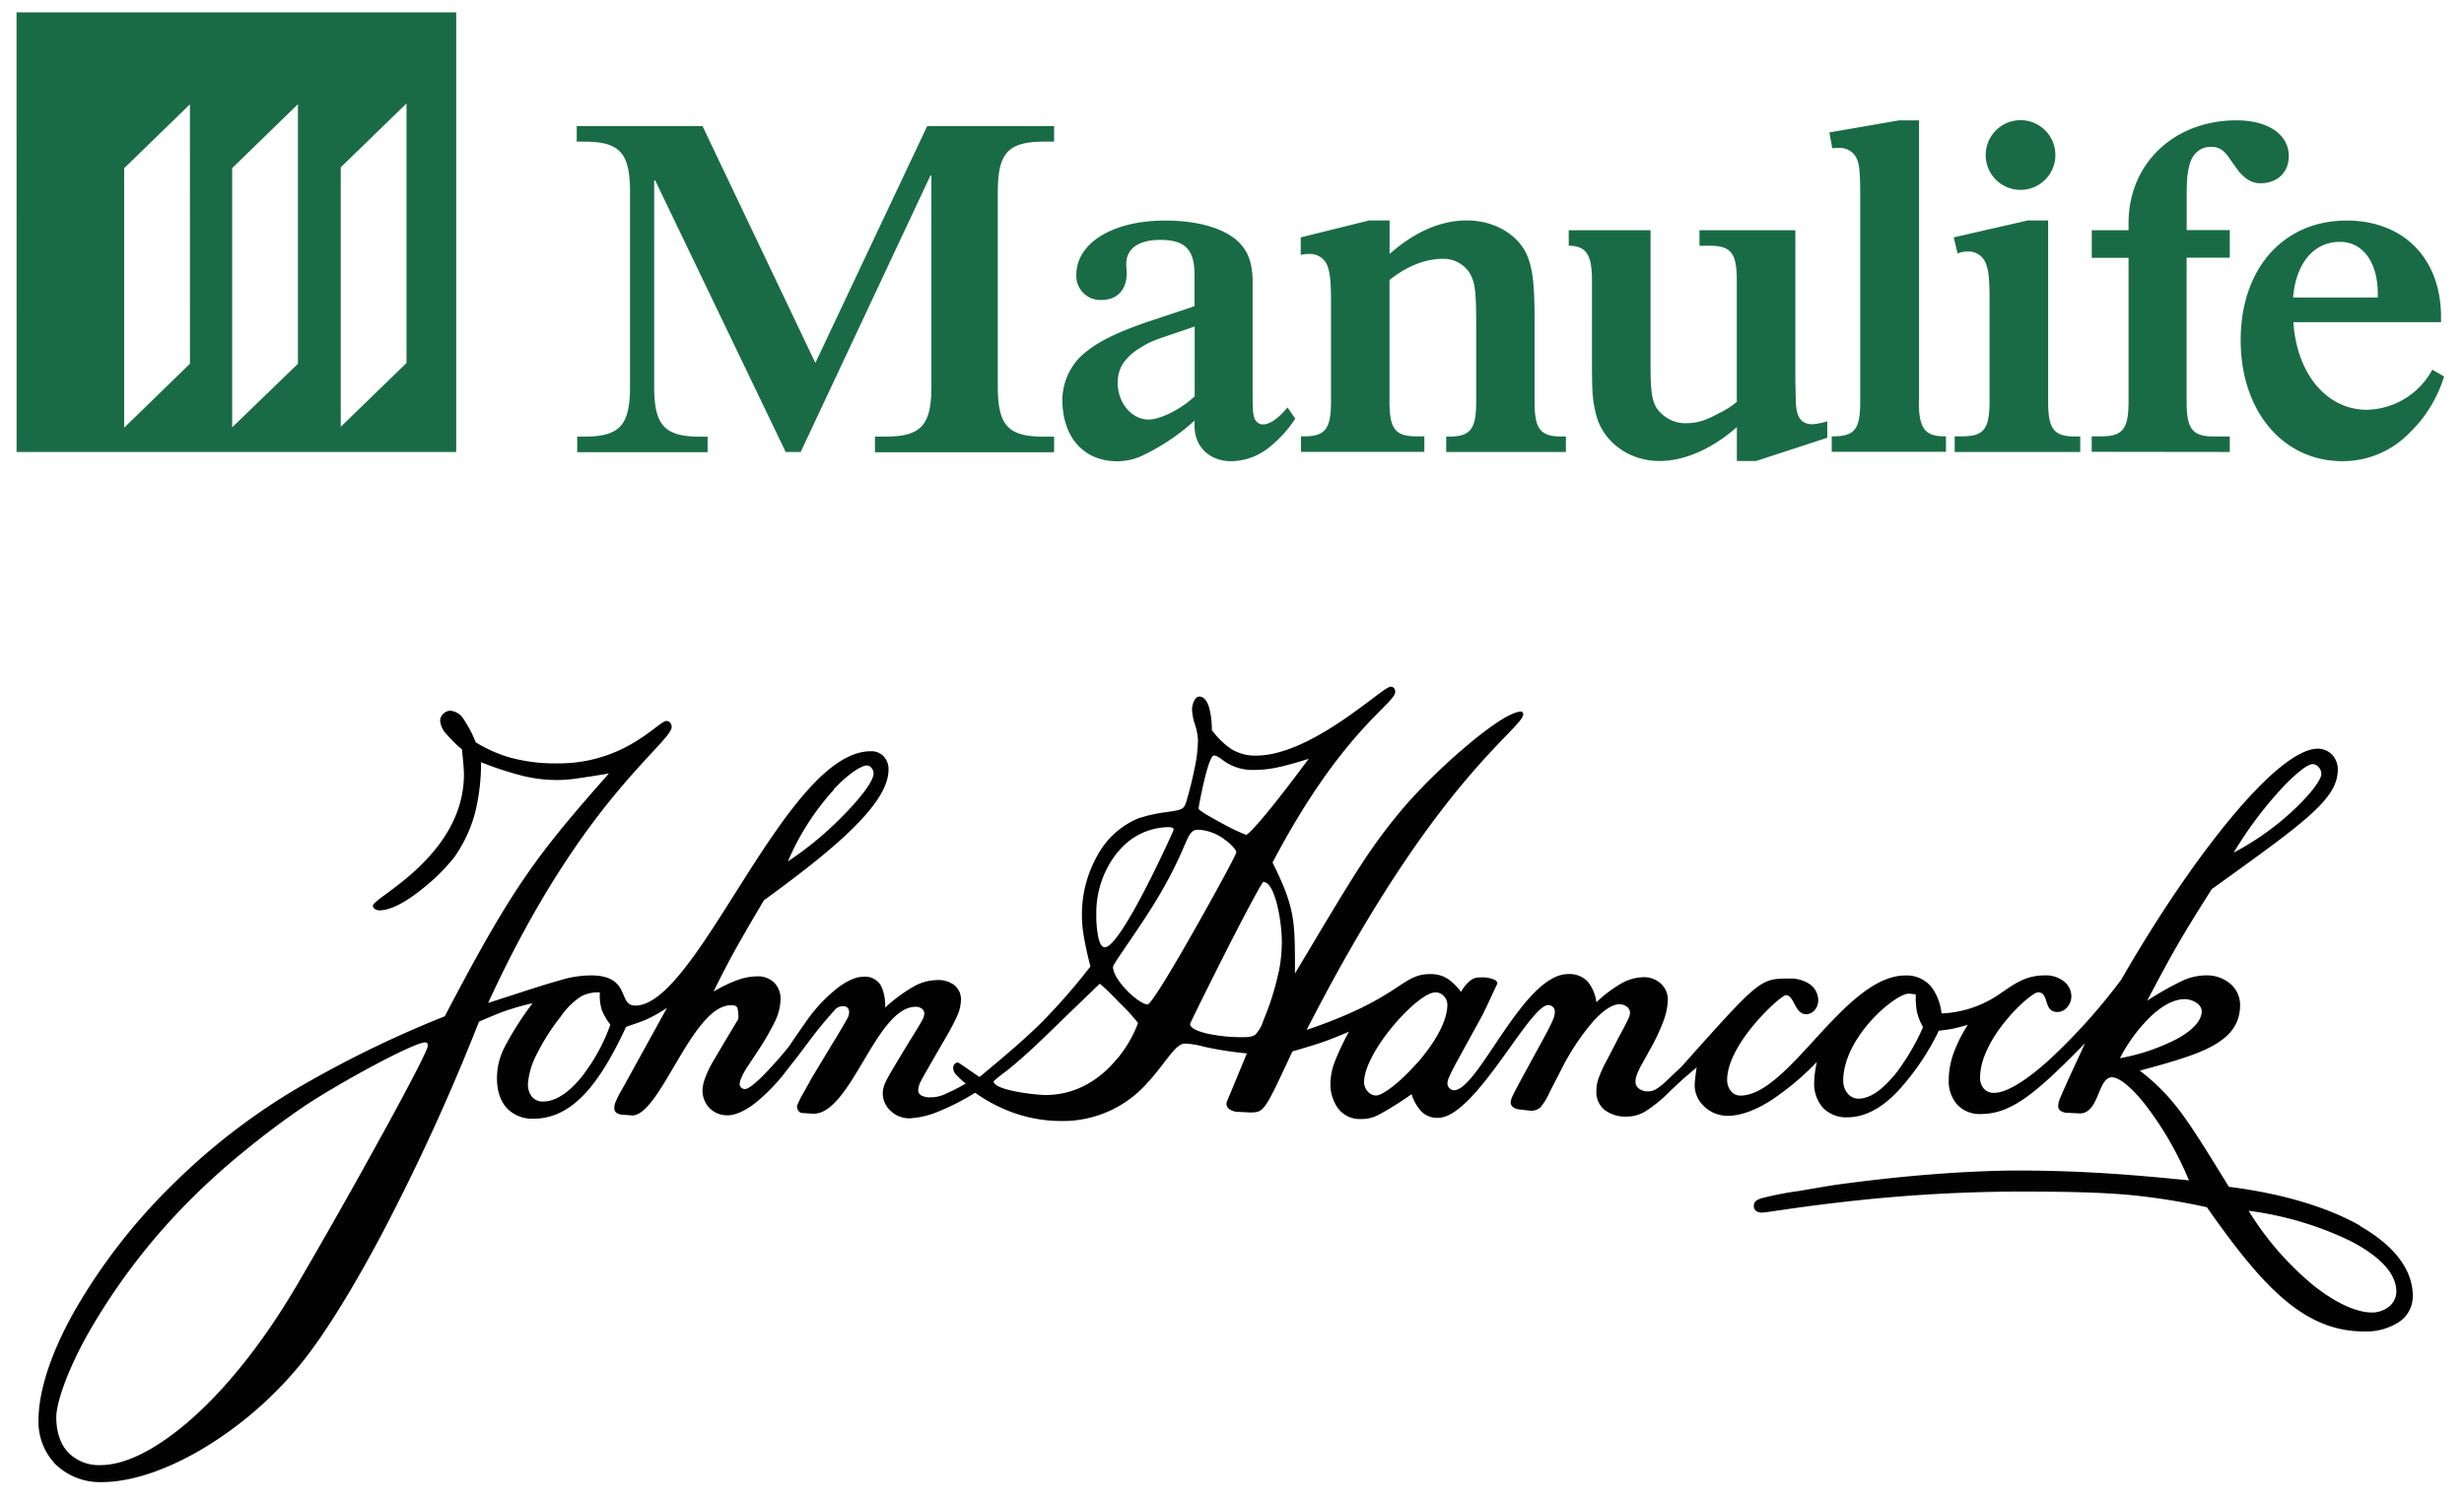 <svg id="Layer_1" data-name="Layer 1" xmlns="http://www.w3.org/2000/svg" viewBox="0 0 581.25 354.69"><defs><style>.cls-1{fill:#020202;}.cls-1,.cls-2{fill-rule:evenodd;}.cls-2{fill:#196b46;}</style></defs><path class="cls-1" d="M556.78,289.16c-7.76-4.43-18.61-7.65-31-9.19-5.83-9.52-9.14-14.79-12-18.46a48.53,48.53,0,0,0-9-8.94c7.08-1.94,13-3.56,17.13-5.83s6.52-5.16,6.52-9.65a6.53,6.53,0,0,0-2.28-5,8.55,8.55,0,0,0-5.66-2,13.58,13.58,0,0,0-5.78,1.32,77.78,77.78,0,0,0-8.2,4.64c3.18-6,5.21-9.79,7.33-13.44s4.33-7.22,7.91-12.87c11-7.9,18.41-13.2,23.09-17.4s6.63-7.3,6.63-10.78a4.92,4.92,0,0,0-1.51-3.69,4.68,4.68,0,0,0-3.15-1.26c-4.75,0-12.1,6.23-20.38,16.16s-17.51,23.5-26,38.28a140.47,140.47,0,0,1-17.06,19c-5.35,4.82-10,7.76-13,7.76a3.11,3.11,0,0,1-2.39-1,3.76,3.76,0,0,1-.88-2.6c0-4.64,2.95-9.67,6.15-13.54s6.61-6.58,7.54-6.58c1.32,0,1.64,1.16,2,2.32s.86,2.32,2.49,2.32a3,3,0,0,0,2.35-1.1,4,4,0,0,0,1-2.58,4.51,4.51,0,0,0-1.65-3.46,6.9,6.9,0,0,0-4.57-1.5c-4.59,0-7.16,2-10.35,4.14A25.89,25.89,0,0,1,458,239.07a12.67,12.67,0,0,0-2.35-6.2,7.49,7.49,0,0,0-6.21-2.75c-7.07,0-14,7.08-20.5,14.17s-12.71,14.16-18.39,14.16a2.81,2.81,0,0,1-2.26-1.1,4.12,4.12,0,0,1-.86-2.61c0-4.26,3.15-9.25,6.46-13.18s6.77-6.8,7.39-6.8c1,0,1.52,1.13,2.12,2.25s1.3,2.25,2.7,2.25a2.69,2.69,0,0,0,2-1,3.36,3.36,0,0,0,.81-2.13,4.64,4.64,0,0,0-2.06-4,8.08,8.08,0,0,0-4.63-1.29c-3.5,0-5.25,0-8.44,2.59s-7.82,7.78-17.08,18.15l-1.79,1.7-1.79,1.7a14.74,14.74,0,0,1-2.53,2,3.52,3.52,0,0,1-1.82.48,3.41,3.41,0,0,1-2.12-.64,2,2,0,0,1-.84-1.68,4.67,4.67,0,0,1,.31-1.57,14.89,14.89,0,0,1,1.25-2.61l.85-1.55.86-1.55a47.53,47.53,0,0,0,3.29-6.91,15.49,15.49,0,0,0,1.07-5.16,5.09,5.09,0,0,0-1.7-3.8,5.82,5.82,0,0,0-3.91-1.47,10.93,10.93,0,0,0-5.46,1.53,30.18,30.18,0,0,0-5.78,4.39,9.67,9.67,0,0,0-2.06-4.89,5.9,5.9,0,0,0-4.63-1.76c-5.29,0-10.58,6.85-15.27,13.7s-8.77,13.7-11.65,13.7a1.68,1.68,0,0,1-1.55-1.55,4.6,4.6,0,0,1,.48-1.7c.33-.78.84-1.78,1.54-3.1l3.11-5.65,3.09-5.63c.08-.15,1-2,1.85-3.85s1.73-3.66,1.73-3.74a1.07,1.07,0,0,0-.62-.81,7.22,7.22,0,0,0-3.43-.58,3.55,3.55,0,0,0-2.25.66,9.16,9.16,0,0,0-2.28,2.75,13.07,13.07,0,0,0-3.31-3.2,7.47,7.47,0,0,0-4-1c-3.43,0-5.1,1.39-8.72,3.73s-9.17,5.63-20.38,9.43c15.25-29.81,28-47.57,37-58.31s14.08-14.46,14.08-16.16a.76.76,0,0,0-.12-.42.43.43,0,0,0-.35-.2c-2.49,0-7.82,3.79-13.21,8.38a139,139,0,0,0-13.55,13.14,126.66,126.66,0,0,0-11.15,14.84c-3.79,5.83-8.29,13.43-15.46,25.43,0-6.66,0-10.6-.72-14.18s-2-6.8-4.57-12c8.18-15.56,15.41-24.93,20.6-30.75s8.34-8.11,8.34-9.51a1.27,1.27,0,0,0-.31-.91A1,1,0,0,0,328,162c-.93,0-5.56,4.06-11.61,8.12s-13.52,8.13-20.13,8.13a10.71,10.71,0,0,1-6-1.68,19.12,19.12,0,0,1-4.39-4.36,20.34,20.34,0,0,0-.6-5.16c-.45-1.57-1.19-2.73-2.36-2.73-.47,0-.89.38-1.2,1a4.52,4.52,0,0,0-.51,2.13,13.11,13.11,0,0,0,.7,3.5,13.9,13.9,0,0,1,.7,3.62,33.7,33.7,0,0,1-.66,6c-.5,2.56-1.11,5.11-1.83,7.63-.39,1.39-.58,2.09-1.22,2.51s-1.73.58-3.91.89a37,37,0,0,0-3.64.66,29.54,29.54,0,0,0-3.05.89,19.55,19.55,0,0,0-9.46,8.74,28.24,28.24,0,0,0-3.61,13.86,29.31,29.31,0,0,0,.37,4.67,75.46,75.46,0,0,0,1.65,7.56,147.7,147.7,0,0,1-11.41,13.09c-3.67,3.66-7.91,7.3-14.76,13-2.41-1.63-3.62-2.48-4.26-2.92s-.72-.49-.87-.49a1,1,0,0,0-.78.39,1.33,1.33,0,0,0-.31.85,2.31,2.31,0,0,0,.66,1.57,19.34,19.34,0,0,0,2.29,2.14,43.67,43.67,0,0,1-5.29,2.67,7.71,7.71,0,0,1-3,.58,4.45,4.45,0,0,1-2.18-.44,1.4,1.4,0,0,1-.72-1.35,4.82,4.82,0,0,1,.62-2c.43-.89,1.09-2,2-3.6l1.56-2.71,1.56-2.71a65.2,65.2,0,0,0,3.34-6.15,9.92,9.92,0,0,0,1-4.07,4.26,4.26,0,0,0-1.55-3.42,6.11,6.11,0,0,0-3.89-1.22,11.92,11.92,0,0,0-5.88,1.62,38.21,38.21,0,0,0-6.57,4.88,10.85,10.85,0,0,0-.94-5.09,4.32,4.32,0,0,0-4.2-2.19c-1.63,0-3.73.86-6.08,2.64a37.06,37.06,0,0,0-7.61,8.2l-2,2.87L186,247a90.82,90.82,0,0,1-6.42,7.16c-1.79,1.74-3.15,2.75-3.86,2.75a1.23,1.23,0,0,1-1.24-1.22v0a4.45,4.45,0,0,1,.43-1.47,16.35,16.35,0,0,1,1.6-2.86l1.32-2,1.32-2a61.29,61.29,0,0,0,3.66-6.39,12.67,12.67,0,0,0,1.32-5.22,5.32,5.32,0,0,0-1.56-4,5.47,5.47,0,0,0-3.93-1.43,14.28,14.28,0,0,0-5,1,33,33,0,0,0-5.31,2.59q2.32-4.77,4.87-9.43c1.67-3,3.69-6.52,7-12.09,8.4-6.12,15.75-11.8,21-17s8.4-9.81,8.4-13.84a4.43,4.43,0,0,0-1.11-3.09,4,4,0,0,0-3.09-1.24c-10,0-20.23,15-29.76,30s-18.4,30-25.79,30c-2.1,0-2.34-1.78-3.23-3.56s-2.45-3.56-7.2-3.56a25.09,25.09,0,0,0-7.35,1.16c-3.39.93-8.36,2.56-16.92,5.34,11.12-24.22,21.94-39.55,30-49.28s13.29-14,13.29-15.83a1.56,1.56,0,0,0-.33-1,1.17,1.17,0,0,0-.92-.41c-.93,0-3.34,2.51-7.51,5a34.11,34.11,0,0,1-18,5,40.68,40.68,0,0,1-11.82-1.5,33.43,33.43,0,0,1-7.63-3.46,28.67,28.67,0,0,0-2.86-5.46,4,4,0,0,0-3.2-2,2.4,2.4,0,0,0-1.58.7,2.28,2.28,0,0,0-.76,1.62,5.27,5.27,0,0,0,1.46,3.17,34.19,34.19,0,0,0,3.68,3.64c.15,1.39.27,2.63.35,3.64s.12,1.78.12,2.24c0,9.6-5.37,16.88-10.74,22s-10.73,8-10.73,9a1,1,0,0,0,.48.77,2,2,0,0,0,1.07.31c3,0,6.93-2.47,10.39-5.3a45.5,45.5,0,0,0,7.34-7.34,33.44,33.44,0,0,0,4.86-10.51,49.28,49.28,0,0,0,1.37-11.79,77.85,77.85,0,0,0,9.76,3.2,34.8,34.8,0,0,0,8.13,1,30.7,30.7,0,0,0,4.28-.31c2.68-.37,5.35-.79,8-1.24-8.72,9.84-14.47,16.65-20,24.75s-10.87,17.52-18.73,32.53A257.15,257.15,0,0,0,69,257.39,151.12,151.12,0,0,0,40.5,279.65a137.6,137.6,0,0,0-23.06,29.86C12,319.2,9.08,328.18,9.08,335.07a14.41,14.41,0,0,0,4.08,10.42A15.1,15.1,0,0,0,24,349.63c7,0,15.41-2.91,23.69-7.8a88.84,88.84,0,0,0,23-19.76c5.37-6.5,12.29-17.53,19.7-31.56A507.23,507.23,0,0,0,113,241c2.72-1.16,4.44-1.9,6.19-2.52a62.15,62.15,0,0,1,6.44-1.82,75.33,75.33,0,0,0-6.53,10.22,16.17,16.17,0,0,0-1.87,7.43c0,3.25.93,5.65,2.47,7.24a8.27,8.27,0,0,0,6.09,2.36c4.51,0,8.36-1.94,11.9-5.61s6.77-9.1,10-16.06c2.25-.78,3.65-1.24,5-1.84a33.38,33.38,0,0,0,4.65-2.65l-5.29,9.6-5.29,9.6A21.42,21.42,0,0,0,145.2,260a3.69,3.69,0,0,0-.29,1.43,1.32,1.32,0,0,0,.58,1.13,3.16,3.16,0,0,0,1.75.43l.94.07.93.08c3.35,0,6.89-6.5,10.74-13s8-13,12.6-13c.86,0,1.28.15,1.5.64a8.17,8.17,0,0,1,.21,2.61l-3,5-2.95,5a23.25,23.25,0,0,0-2,4.29,8.4,8.4,0,0,0-.49,2.67,6,6,0,0,0,1.61,4,5.81,5.81,0,0,0,4.31,1.75c2,0,4.4-1.2,6.83-3.14a43.76,43.76,0,0,0,7.17-7.54l2.6-3.32,2.57-3.41a92.89,92.89,0,0,1,6-7.31,2.49,2.49,0,0,1,2.25-1,1.17,1.17,0,0,1,.92.41,1.56,1.56,0,0,1,.33,1,3.32,3.32,0,0,1-.57,1.7c-.52,1-1.53,2.71-3.48,5.88l-2.41,4-2.41,4c-.16.32-1,1.83-1.83,3.31a21.24,21.24,0,0,0-1.6,3.2,2,2,0,0,0,.35,1.2,1.32,1.32,0,0,0,1.06.5l1.24.07,1.25.08c4.43,0,8.13-6.31,11.88-12.62s7.57-12.61,12.23-12.61a2.27,2.27,0,0,1,1.48.48,1.45,1.45,0,0,1,.55,1.07,3.42,3.42,0,0,1-.53,1.64c-.45.87-1.26,2.22-2.74,4.55l-1.87,3.09-1.87,3.1c-1,1.7-1.71,2.9-2.16,3.89a6.2,6.2,0,0,0-.64,2.61,5.66,5.66,0,0,0,1.89,4.16,6.39,6.39,0,0,0,4.34,1.73,20.55,20.55,0,0,0,7.07-1.68,56.21,56.21,0,0,0,8.49-4.36,37.12,37.12,0,0,0,8.88,4.67,34,34,0,0,0,11.34,2,26.56,26.56,0,0,0,20.52-9.13c4.22-4.57,6.48-9.14,8.74-9.14a19.67,19.67,0,0,1,4.57.76,85,85,0,0,0,10.05,1.56c-2.33,5.65-3.54,8.56-4.16,10.06a10.42,10.42,0,0,0-.66,1.71,1.68,1.68,0,0,0,.72,1.41,3.64,3.64,0,0,0,1.77.6l1.48.07,1.47.08c1.71,0,2.57,0,3.84-1.8s2.93-5.4,6.28-12.6c3.18-.93,5.17-1.51,7-2.15s3.61-1.33,6.34-2.49a60.27,60.27,0,0,0-3.23,6.79,14.79,14.79,0,0,0-1.13,5.29,9.57,9.57,0,0,0,1.93,6.17,6.37,6.37,0,0,0,5.07,2.34,8.79,8.79,0,0,0,4.38-1,78.76,78.76,0,0,0,7.76-4.86,10.77,10.77,0,0,0,2.3,4.07,5.29,5.29,0,0,0,3.92,1.51c4.36,0,9.73-6.62,14.57-13.24s9.2-13.36,11.45-13.36a1.58,1.58,0,0,1,1.07.42,1.52,1.52,0,0,1,.48,1.12,4.82,4.82,0,0,1-.48,2c-.45,1.08-1.31,2.78-2.94,5.72l-2.49,4.57-2.49,4.57c-.7,1.31-1.2,2.28-1.54,3a4.34,4.34,0,0,0-.48,1.49,1.45,1.45,0,0,0,.58,1.2,2.84,2.84,0,0,0,1.28.5l1.32.16,1.33.15a3.23,3.23,0,0,0,2.51-.77,14.42,14.42,0,0,0,2.16-3.56l1.32-2.56,1.32-2.55a55.67,55.67,0,0,1,7.68-11.65c2.39-2.64,4.53-4,6.17-4a2.77,2.77,0,0,1,1.77.6,1.81,1.81,0,0,1,.72,1.41,4,4,0,0,1-.53,1.68c-.41.87-1.1,2.19-2.28,4.36l-1.39,2.71-1.41,2.7a27.54,27.54,0,0,0-1.86,4.15,9,9,0,0,0-.47,3,5.34,5.34,0,0,0,1.89,4.27,8,8,0,0,0,5.27,1.61,8.31,8.31,0,0,0,4.49-1.28,33.43,33.43,0,0,0,5.78-4.76l1.4-1.32,1.4-1.31,1.71-1.47,1.71-1.47c-.15,1-.27,1.9-.34,2.63a16.38,16.38,0,0,0-.12,1.71A6.86,6.86,0,0,0,402,261a8,8,0,0,0,5.57,2.22c3.12,0,6.58-1.35,10.16-3.61a64.14,64.14,0,0,0,10.85-9.08c-.23,1.09-.39,2.05-.48,2.87a15.52,15.52,0,0,0-.14,1.93,8.51,8.51,0,0,0,2.08,6,7.6,7.6,0,0,0,5.7,2.25c4,0,7.81-2,11.45-5.64a58.42,58.42,0,0,0,10.17-14.8c1.4-.15,2.3-.27,3.25-.46s2-.47,3.6-.93a34,34,0,0,0-3.25,6.39,18.92,18.92,0,0,0-1.26,6.61,8.4,8.4,0,0,0,2,5.83,7.18,7.18,0,0,0,5.42,2.22c3.58,0,6.73-1.08,10.51-3.71s8.17-6.81,14.23-13l-2,4.33-2,4.33c-.86,1.94-1.44,3.22-1.81,4.13a5.27,5.27,0,0,0-.52,1.91A1.41,1.41,0,0,0,486,262a3.09,3.09,0,0,0,1.47.51l1.56.07,1.56.08c2.33,0,3.38-2.13,4.28-4.26s1.63-4.26,3.34-4.26,4.71,2.4,8,6.64a78.57,78.57,0,0,1,10.16,17.67c-6.15-.62-12.41-1.2-19.06-1.63q-10.68-.69-21.4-.69c-4.74,0-10.84.23-17.69.71s-14.38,1.25-22.09,2.25c-1.86.23-3.19.42-4.84.69s-3.64.62-6.83,1.16a76.76,76.76,0,0,0-8.92,1.73c-1.5.48-1.81,1-1.81,1.83a1.35,1.35,0,0,0,.55,1.18,2.53,2.53,0,0,0,1.47.37c.86,0,7.9-1.24,18.75-2.47a371,371,0,0,1,41.62-2.49c12.22,0,20,.23,26.34.81a152.17,152.17,0,0,1,18.14,2.89c6.77,9.68,12.57,17,18.4,21.89s11.74,7.41,18.66,7.41a14.24,14.24,0,0,0,8.32-2.27,7.26,7.26,0,0,0,3.19-6.1c0-6.41-4.67-12.06-12.43-16.49ZM538,186.25c3.46-3.74,6.33-6,7.58-6a2,2,0,0,1,1.36.69,2.45,2.45,0,0,1,.66,1.63c0,1.31-2.37,4.52-6.14,8.12a64.66,64.66,0,0,1-14.55,10.45A93.19,93.19,0,0,1,538,186.25Zm-341.25-.13c3.52-3.73,6.52-5.55,7.76-5.55a1.45,1.45,0,0,1,1.07.58,2,2,0,0,1,.49,1.28c0,1.86-3.11,5.84-7.2,10a79.41,79.41,0,0,1-13,10.77,60.08,60.08,0,0,1,10.91-17ZM90.08,267.77q-9.83,17.94-20.15,35.59c-7.7,13.08-16.18,23.69-24.29,30.95S29.85,345.62,23.7,345.62a10.11,10.11,0,0,1-7.55-2.92c-1.83-1.91-2.87-4.74-2.87-8.38,0-3,2.1-9.91,7.08-19a149.4,149.4,0,0,1,24.35-32.11,164.06,164.06,0,0,1,13-11.72q6.82-5.6,14.12-10.57c4.44-2.94,10.9-6.69,16.57-9.71S99,245.9,100.31,245.9a.51.51,0,0,1,.48.22,1,1,0,0,1,.14.56c0,.93-4.63,9.79-10.82,21.07Zm47.67-14.42c-2.82,3.68-6.21,6.5-9.63,6.5a3.29,3.29,0,0,1-2.67-1.16,4.7,4.7,0,0,1-.91-3,18,18,0,0,1,2.19-7.21,50.19,50.19,0,0,1,5.59-8.73,17.31,17.31,0,0,1,4.76-4.7,8.37,8.37,0,0,1,4.42-.93,12.51,12.51,0,0,0,.37,3.85,13.19,13.19,0,0,0,2.12,3.74,44,44,0,0,1-6.24,11.61Zm146.3-69.12c.72-3,1.61-6,2.31-6,.86,0,1.67.85,3,1.7a11.71,11.71,0,0,0,6.45,1.7,26,26,0,0,0,5.63-.62c2-.42,4.32-1.08,7.28-2-6,8.05-9.61,12.54-11.77,15s-2.86,2.94-3,2.94a49.62,49.62,0,0,1-5.83-2.81c-2.72-1.45-5.37-3-5.37-3.39S283.33,187.27,284.05,184.23Zm-20.28,16.69a15.5,15.5,0,0,1,11.67-5.79,3,3,0,0,1,1.11.13.48.48,0,0,1,.3.49c0,.15-3.12,7.08-6.7,14s-7.62,13.71-9.51,13.71c-.78,0-1.28-1-1.59-2.52a26.07,26.07,0,0,1-.43-5.06,22.91,22.91,0,0,1,5.13-15Zm-.39,49c-3.52,4.22-9,8.4-16.86,8.4a47.94,47.94,0,0,1-6.77-.81c-2.8-.54-5.36-1.36-5.36-2.44a31.39,31.39,0,0,1,3.07-2.45c2.1-1.69,5.33-4.44,9.84-8.85l6.07-5.88,6.07-5.84a59.06,59.06,0,0,1,4.62,4.47,45.54,45.54,0,0,1,4.4,4.81,29,29,0,0,1-5.08,8.63Zm7.27-13c-.93,0-3-1.39-4.74-3.19s-3.35-4-3.35-5.64c0-.38,1.52-2.59,3.58-5.61s4.67-6.85,6.85-10.49a98.87,98.87,0,0,0,6.57-12.89c1.09-2.47,1.6-3.37,3.07-3.37a11.26,11.26,0,0,1,6.27,2.32c1.67,1.2,2.75,2.51,2.75,3s-4.82,9.37-9.85,18.25S271.51,237,270.64,237Zm31-7.72A63.63,63.63,0,0,1,298,240.79a8.07,8.07,0,0,1-1.82,3.22c-.66.54-1.52.66-3,.66a38.23,38.23,0,0,1-8.67-.91c-2.3-.57-3.77-1.34-3.77-2.19,0-.23,4.16-8.63,8.4-17s8.57-16.52,8.88-16.52c1.41,0,2.49,2.4,3.24,5.34a40,40,0,0,1,1.12,8.59,36.41,36.41,0,0,1-.72,7.29Zm32.58,21.62c-3.79,4.32-8,7.61-9.63,7.61a2.64,2.64,0,0,1-2-1,3.29,3.29,0,0,1-.82-2.13c0-3.55,3.15-8.86,6.83-13.27s7.88-7.93,10-7.93a2.65,2.65,0,0,1,2,.89,3,3,0,0,1,.82,2c0,4.21-3.39,9.55-7.18,13.86Zm112.46,3c-2.65,3.19-5.52,5.36-8.32,5.36a3.41,3.41,0,0,1-2.56-1.28,4.64,4.64,0,0,1-1-2.9c0-5.19,3.07-10.34,6.54-14.19s7.31-6.4,8.87-6.4a3.83,3.83,0,0,1,.85.07,8.08,8.08,0,0,0,.86.08,19.36,19.36,0,0,0,.27,4.16,14.59,14.59,0,0,0,1.44,3.58,53.29,53.29,0,0,1-6.93,11.58Zm53.41-4.23a38,38,0,0,1,7.45-10c2.66-2.46,5.38-3.89,7.8-3.89a5,5,0,0,1,2.78.87,2.53,2.53,0,0,1,1.26,1.92c0,2.32-2.25,4.61-5.79,6.56a48.19,48.19,0,0,1-13.5,4.58Zm63.44,58.65a6.39,6.39,0,0,1-4,1.38c-3.73,0-8.71-2.32-13.91-6.48a70.88,70.88,0,0,1-15.19-17.52,78.7,78.7,0,0,1,23.44,6.85c6.71,3.33,11.41,7.55,11.41,12.19a4.53,4.53,0,0,1-1.76,3.58Z"/><path class="cls-2" d="M248.66,29.75v3.66h-2.28c-8.57,0-11,2.63-11,11.88V91.14c0,9.26,2.4,11.88,11,11.88h2.28v3.66H206.4V103h2.32c8.56,0,11-2.62,11-11.88V41.4h-.23l-30.61,65.22h-3.54L154.55,42.55h-.23V91.14c0,9.25,2.4,11.88,11,11.88h1.6v3.65H136.16V103h1.61c8.44,0,10.85-2.63,10.85-11.88V45.29c0-9.25-2.41-11.88-10.85-11.88h-1.72V29.75h29.67l26.62,55.86,26.38-55.86Zm56.89,69a27.59,27.59,0,0,1-5.83,6.51,14.6,14.6,0,0,1-9.25,3.54c-5.14,0-8.68-3.42-8.68-8.33V99.21a49.67,49.67,0,0,1-11.76,8,14,14,0,0,1-6.51,1.6c-7.88,0-12.91-5.71-12.91-14.51a14.58,14.58,0,0,1,4.11-10c3.32-3.19,7.65-5.48,15.88-8.34l10.28-3.42.91-.35V64.93c0-6.05-2.17-8.34-8.11-8.34-5,0-8,2-8,5.71,0,.53.05,1.07.11,1.6v.57c0,3.88-2.28,6.29-5.94,6.29a5.65,5.65,0,0,1-5.94-5.33c0-.2,0-.41,0-.61,0-7.54,8.68-12.79,20.9-12.79,7.09,0,12.91,1.48,16.57,4.34,2.73,2.28,4,5,4.11,9.7V93.14c0,3.88.11,4.34.34,5.25a2.29,2.29,0,0,0,.8,1.26,1.86,1.86,0,0,0,1.37.46c1.6,0,3.65-1.49,5.71-4l1.83,2.62ZM281.11,77.27c-10.06,3.43-9.37,3.08-12.68,5.13a11.91,11.91,0,0,0-3.77,3.77,8.54,8.54,0,0,0-1,4.12c0,4.8,3.31,8.68,7.31,8.68,2.85,0,7.88-2.63,10.85-5.48V77ZM327.8,59.91C333.74,54.66,339.91,52,346,52c6.73,0,12.56,3.54,14.51,8.9C361.61,64,362,67.67,362,75.33V94.75c0,6.51,1.37,8.22,6.39,8.22h1v3.65H341.16V103h.56c5.13,0,6.51-1.71,6.51-8.22V76.24c0-8-.35-9.94-1.72-12.11a7.39,7.39,0,0,0-6.05-3.08c-4.23,0-8.57,1.72-12.68,5V94.72c0,6.51,1.38,8.22,6.4,8.22H336v3.65H306.9v-3.65h.69c5,0,6.39-1.71,6.39-8.22V71.33c0-4.91-.23-7.08-.91-8.79a4.38,4.38,0,0,0-4.23-2.63,7.1,7.1,0,0,0-2,.23V56L323,52h4.8V59.9Zm95.72,30,.11,4.8c.11,3.76,1.26,5.37,4,5.37a18,18,0,0,0,3.42-.69v3.88l-16.79,5.48h-4.54v-8c-5.83,5.14-12.34,8-18.27,8-7.31,0-13.48-4.68-15-11.19-.79-3.32-.91-4.8-.91-13V66.07c0-5.93-1.37-8.1-5.48-8.1V54.31h19.3V86.52c0,7.31.57,9.37,2.86,11.31a8.05,8.05,0,0,0,5.48,2c2.63,0,4.57-.58,7.89-2.4a18.79,18.79,0,0,0,4.11-2.63V66.08c0-6.4-1.38-8.11-6.4-8.11h-2.4V54.32h22.62V89.91Zm29.13,4.79c0,6.29,1.37,8.23,6.05,8.23h.35v3.65H432.1v-3.65h.33c5.14,0,6.39-1.72,6.39-8.23V47.35c0-5.94-.1-8-.68-9.59a4.33,4.33,0,0,0-4.22-2.86h-1a1.77,1.77,0,0,0-.68.11l-.69-3.77L448,28.39h4.69V94.74Zm8.46,11.88v-3.65h1.82c5,0,6.4-1.71,6.4-8.22V70.87c0-5-.22-7.19-.91-8.79a4.3,4.3,0,0,0-4.23-2.74,5.83,5.83,0,0,0-2.4.46L460.88,56l17.47-4h4.8V94.75c0,6.51,1.38,8.22,6.4,8.22h1.17v3.66H461.11Zm15.53-61.79a8.2,8.2,0,0,1-8.22-8.15v-.07a8.22,8.22,0,1,1,8.22,8.22Zm16.79,61.79v-3.65h2.29c5,0,6.4-1.71,6.4-8.22V60.82h-8.68V54.31h8.68V52.6c0-14,10.74-24.21,25.47-24.21,7.43,0,12.33,3.31,12.33,8.45,0,3.76-2.63,6.39-6.73,6.39-2.17,0-4.11-1.26-5.93-4l-1.15-1.6c-1.38-2.17-2.63-3-4.57-3-2.63,0-4.57,1.83-5.14,4.69-.45,1.71-.57,3.42-.57,7.3v7.66H526v6.51H515.82V94.74c0,6.51,1.36,8.23,6.51,8.23H526v3.65Z"/><path class="cls-2" d="M576.56,88.81a31.4,31.4,0,0,1-8.34,13.48,21.89,21.89,0,0,1-15.65,6.5c-14,0-24-11.76-24-28.55s10-28.21,25-28.21c13.47,0,22.26,9,22.26,22.72V76H541c.8,12.22,7.88,20.67,17.36,20.67a18,18,0,0,0,15.42-9.47l2.74,1.6ZM560.91,70.19v-.92c0-7.42-3.54-12.22-8.91-12.22-6.16,0-10.39,5-11.07,13.14Zm-557,36.43H107.62V2.91H3.9Zm40.9-20.81L29.29,100.89V39.68L44.8,24.61Zm25.48,0-15.52,15V39.65L70.28,24.58V85.81Zm25.61-.18L80.38,100.68V39.47L95.89,24.4V85.63Z"/></svg>